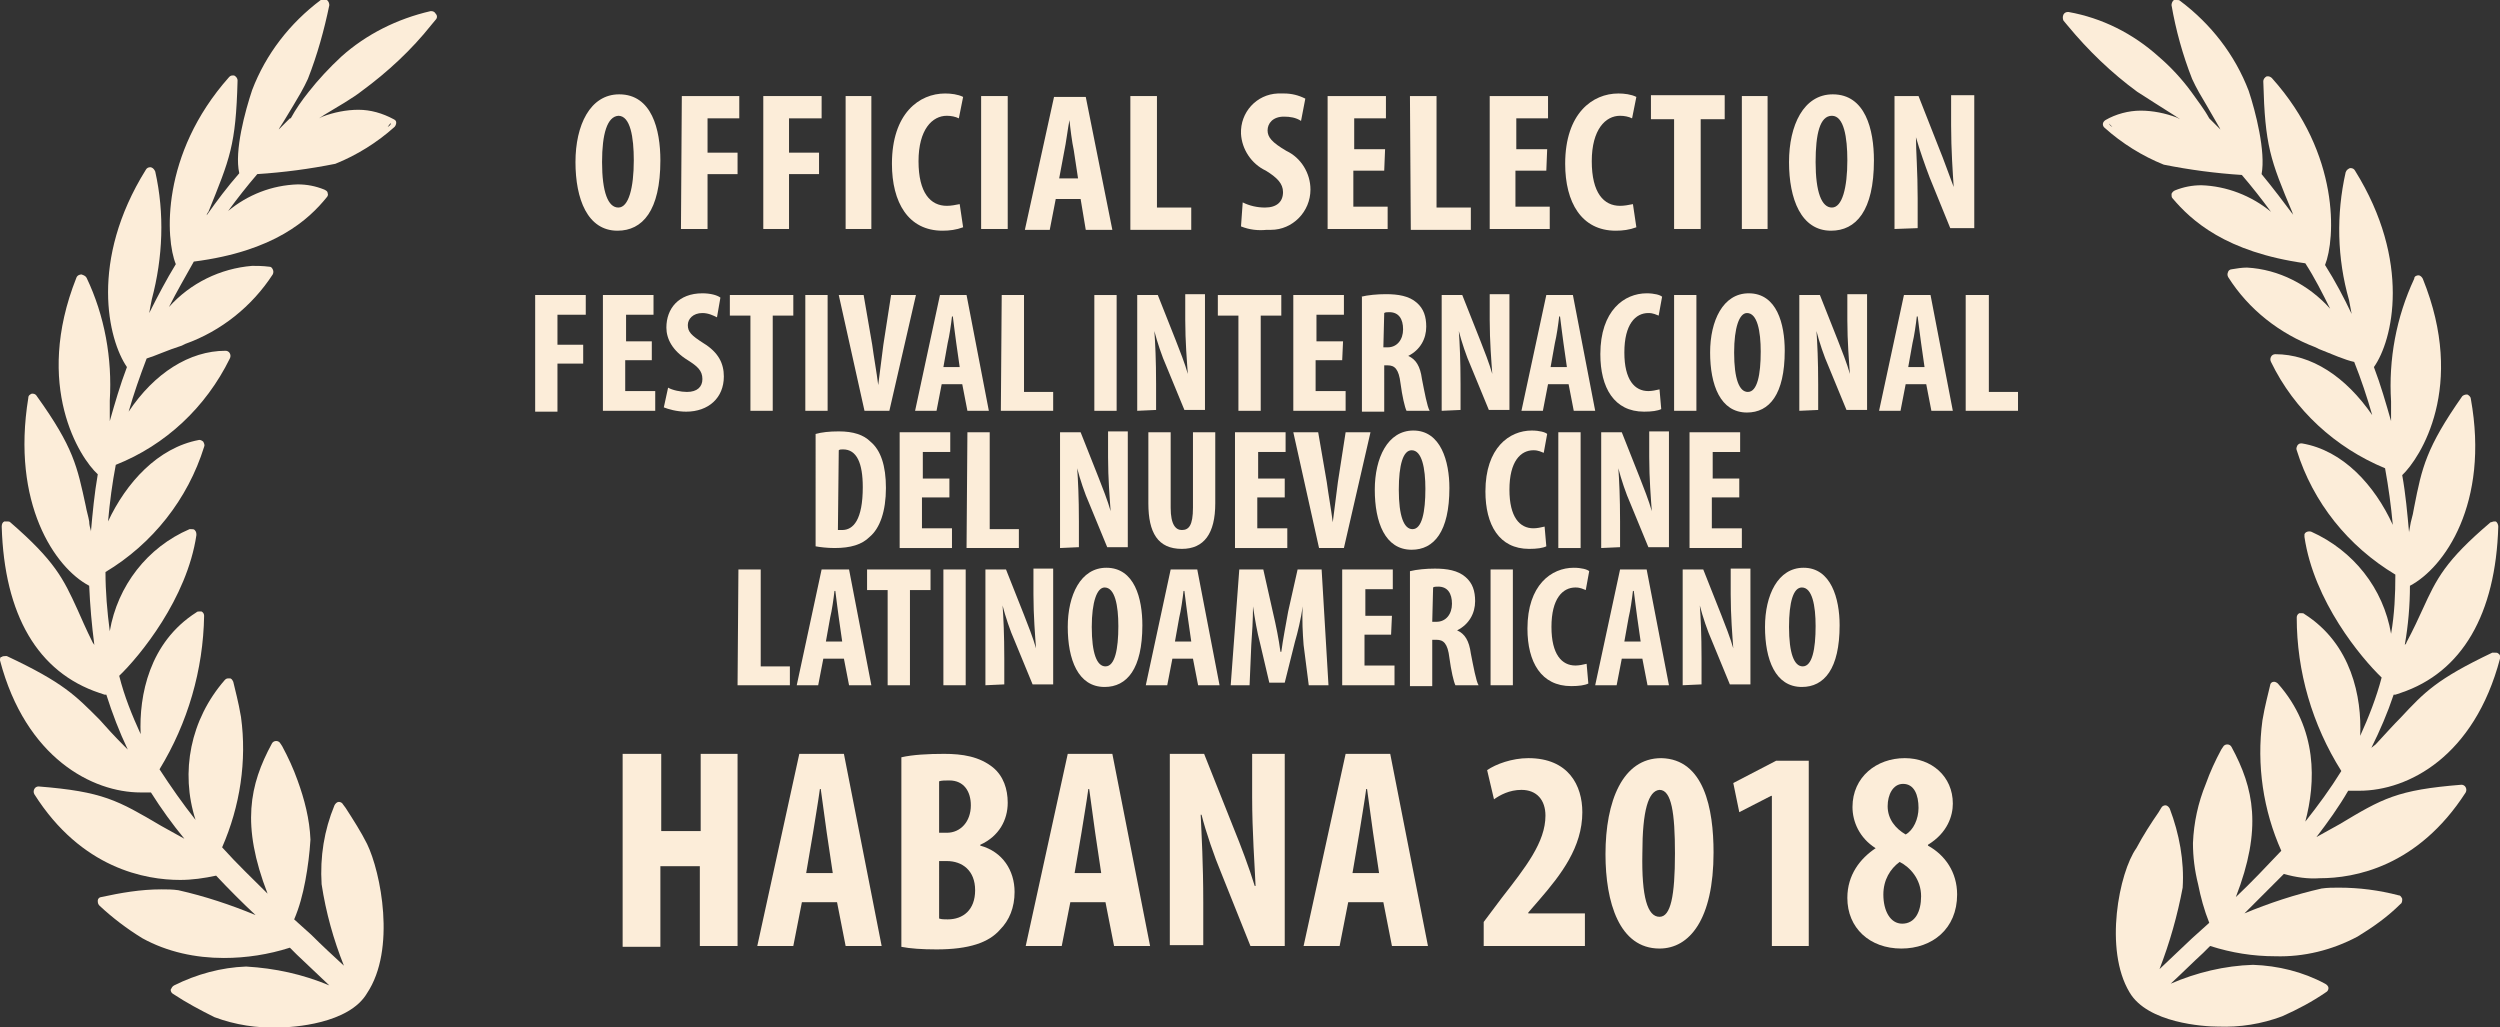 <?xml version="1.0" encoding="utf-8"?>
<!-- Generator: Adobe Illustrator 19.2.1, SVG Export Plug-In . SVG Version: 6.00 Build 0)  -->
<svg version="1.1" id="_x31_9cc555a-1b11-4ced-ac6b-aa1021c0168d"
	 xmlns="http://www.w3.org/2000/svg" xmlns:xlink="http://www.w3.org/1999/xlink" x="0px" y="0px" viewBox="0 0 291.5 119.8"
	 style="enable-background:new 0 0 291.5 119.8;" xml:space="preserve">
<rect x="0" y="0" width="291.5" height="119.8" fill="#333333" stroke="none"/>
<style type="text/css">
	.st0{fill:#FCEDD9;}
	.st1{enable-background:new    ;}
</style>
<path class="st0" d="M42.8,98.4c-0.7-1.4-1.6-2.8-2.5-4.2L40,93.8c-0.1-0.2-0.3-0.3-0.5-0.3l0,0c-0.2,0-0.4,0.2-0.5,0.4
	c-1.2,2.9-1.7,6-1.5,9.2c0.5,3.3,1.4,6.5,2.6,9.5c-1.3-1.2-2.5-2.3-3.8-3.6l-2-1.8c0.6-1.4,1-2.9,1.3-4.5s0.5-3.2,0.6-4.8
	c-0.1-2.4-0.7-4.7-1.5-6.9c-0.5-1.4-1.1-2.7-1.8-4l-0.2-0.3c-0.1-0.2-0.3-0.3-0.5-0.3l0,0c-0.2,0-0.4,0.1-0.5,0.3
	c-2.6,4.8-3.6,9.5-0.5,17.5c-1.7-1.7-3.5-3.4-5.3-5.4c2.1-4.8,2.9-10.1,2.2-15.2c-0.3-1.8-0.7-3.2-0.9-4.1c-0.1-0.2-0.2-0.4-0.4-0.4
	h-0.2c-0.2,0-0.3,0.1-0.4,0.2c-4,4.6-5.2,10.7-3.4,16.3c-1.5-1.9-2.9-3.9-4.2-5.9c3.3-5.4,5.1-11.6,5.2-17.9c0-0.2-0.1-0.4-0.3-0.5
	c-0.1,0-0.2,0-0.3,0c-0.1,0-0.2,0-0.3,0.1c-5.5,3.5-6.7,9.7-6.5,14.2c-1-2.2-1.9-4.4-2.5-6.8c2.4-2.3,7.9-9,9-16.4
	c0-0.2,0-0.4-0.2-0.6c-0.1-0.1-0.2-0.1-0.4-0.1c-0.1,0-0.1,0-0.2,0c-4.9,2.1-8.4,6.6-9.3,11.9c-0.3-2.3-0.5-4.6-0.5-6.9
	c5.5-3.3,9.6-8.5,11.5-14.6c0.1-0.2,0-0.4-0.1-0.6c-0.1-0.1-0.3-0.2-0.4-0.2h-0.1c-4.8,0.9-8.5,5-10.6,9.5c0.2-2.3,0.5-4.5,0.9-6.6
	c5.8-2.3,10.5-6.7,13.3-12.4c0.1-0.2,0.1-0.4,0-0.6c-0.1-0.2-0.3-0.3-0.5-0.3l0,0c-4.2,0-8.3,2.6-11.3,7.1c0.6-2.1,1.3-4.1,2.1-6.2
	c1-0.3,2.5-1,4.1-1.5l0.4-0.2c4.2-1.5,7.8-4.4,10.2-8.1c0.1-0.2,0.1-0.4,0-0.6s-0.2-0.3-0.4-0.3C30.6,31,30,31,29.4,31
	c-3.7,0.3-7.2,2-9.7,4.8c0.9-1.8,1.9-3.5,2.9-5.3C32,29.3,36,25.6,38.1,23c0.1-0.1,0.2-0.3,0.1-0.5c0-0.2-0.2-0.3-0.4-0.4
	c-1-0.4-2-0.6-3.1-0.6c-3,0.1-5.8,1.2-8.1,3.1c1.1-1.5,2.2-2.9,3.4-4.3c3.1-0.2,6.1-0.6,9.1-1.2c2.5-1,4.9-2.5,6.9-4.3
	c0.1-0.1,0.2-0.3,0.2-0.5s-0.1-0.3-0.3-0.4c-1.3-0.7-2.7-1.1-4.1-1.1c-1.4,0-2.9,0.3-4.2,0.8l-0.4,0.2l0.6-0.4
	c1.5-0.9,3.4-2,4.4-2.8c3-2.2,5.8-4.8,8.1-7.7l0.5-0.6c0.2-0.2,0.2-0.5,0-0.7c-0.1-0.2-0.3-0.3-0.5-0.3h-0.1
	C46.3,2.2,42.7,4,39.8,6.6c-1.4,1.3-2.7,2.7-3.8,4.1c-0.8,1-1.5,2-2.1,3.1h-0.1c-0.2,0.2-0.4,0.4-0.6,0.6l-0.7,0.7l0.1-0.2
	c0.6-0.9,1.1-1.8,1.6-2.6c0.6-1,1.2-2,1.7-3.1c1.1-2.8,1.9-5.7,2.5-8.6c0-0.2-0.1-0.5-0.3-0.6s-0.5-0.1-0.7,0
	c-3.6,2.7-6.4,6.3-8,10.5c-0.8,2.4-2.1,7.1-1.5,9.7c-1.4,1.6-2.6,3.2-3.8,4.9c0-0.1,0.1-0.3,0.2-0.4c2.5-6.2,3.2-7.7,3.4-15.3
	c0-0.3-0.2-0.5-0.4-0.6c-0.1,0-0.1,0-0.2,0c-0.2,0-0.3,0.1-0.4,0.2c-8,9-7.4,18.9-6.2,21.8c-1.1,1.8-2.1,3.7-3.1,5.7
	c0.1-0.6,0.2-1.1,0.3-1.6c1.3-4.9,1.5-10,0.4-14.9c-0.1-0.2-0.2-0.4-0.5-0.5h-0.1c-0.2,0-0.4,0.1-0.5,0.3c-6.6,10.6-4.4,19.8-2.2,23
	c-0.8,2.1-1.4,4.2-2,6.3v-2.4c0.3-4.9-0.6-9.9-2.7-14.3C10,32.2,9.8,32.1,9.5,32l0,0c-0.2,0-0.5,0.1-0.6,0.4
	c-5,12.6,0.4,21,2.5,22.9c-0.4,2.3-0.6,4.5-0.8,6.7v-0.1c-0.1-0.4-0.2-0.7-0.2-1.1c-0.1-0.6-0.3-1.2-0.4-1.8
	c-1-4.6-1.4-6.8-5.7-12.8C4.2,46,4,45.9,3.8,45.9H3.7c-0.2,0.1-0.4,0.2-0.4,0.5c-2,12.3,3.1,19.8,7.1,21.9c0.1,2.3,0.3,4.6,0.6,6.9
	l-0.2-0.3C10,73.3,9.5,72.1,9,71c-1.6-3.5-2.6-5.6-7.8-10.1c-0.1-0.1-0.2-0.1-0.4-0.1c-0.1,0-0.2,0-0.3,0c-0.2,0.1-0.3,0.3-0.3,0.6
	c0.3,10.3,4.2,17,11.4,19.4l0.6,0.2h0.2c0.7,2.2,1.5,4.3,2.5,6.4L14.5,87c-1.2-1.2-2.1-2.2-2.9-3.1c-2.8-2.8-4.2-4.3-10.8-7.4
	c-0.1,0-0.2,0-0.2,0c-0.1,0-0.3,0-0.4,0.1C0,76.6,0,76.8,0,77c3,11.4,10.8,15.4,16.4,15.4c0.4,0,0.8,0,1.2,0
	c1.2,1.9,2.5,3.7,3.9,5.4l-2.7-1.5c-5.1-3-6.8-4-14.3-4.6l0,0c-0.2,0-0.4,0.1-0.5,0.3c-0.1,0.2-0.1,0.4,0,0.6c5.5,8.7,13,10,17,10
	c1.4,0,2.8-0.2,4.2-0.5c1.5,1.6,3.1,3.2,4.6,4.6c-2.9-1.2-5.9-2.2-9-2.9c-0.7-0.1-1.3-0.1-2-0.1c-2.4,0-4.7,0.4-7,0.9
	c-0.2,0-0.4,0.2-0.4,0.4c0,0.2,0,0.4,0.2,0.6c1.5,1.4,3.2,2.7,5,3.8c2.9,1.6,6.2,2.3,9.5,2.3c2.6,0,5.2-0.4,7.7-1.2l0.8,0.8l3.8,3.6
	c-3.1-1.3-6.3-2-9.7-2.2c-2.9,0.1-5.8,0.9-8.4,2.2c-0.2,0.1-0.3,0.3-0.4,0.5c0,0.2,0.1,0.4,0.3,0.5c1.5,1,3.2,1.9,4.8,2.7
	c2.4,0.9,5,1.3,7.5,1.2c1.6,0,8.2-0.4,10.3-4C46.2,110.7,44.4,101.7,42.8,98.4z M45.2,14.8c0.1-0.1,0.2-0.3,0.3-0.4h0.1
	C45.5,14.6,45.4,14.7,45.2,14.8L45.2,14.8z"/>
<path class="st0" d="M248.3,115.7c2.1,3.6,8.7,4,10.3,4c2.6,0.1,5.1-0.3,7.5-1.2c1.8-0.8,3.5-1.7,5.1-2.8c0.2-0.1,0.3-0.3,0.3-0.5
	s-0.2-0.4-0.4-0.5c-2.6-1.4-5.5-2.1-8.4-2.2c-3.3,0.1-6.6,0.9-9.6,2.2c1.3-1.2,2.6-2.5,3.8-3.6l0.8-0.8c2.5,0.8,5,1.2,7.6,1.2
	c3.3,0.1,6.6-0.7,9.6-2.3c1.8-1.1,3.5-2.3,5-3.8c0.2-0.1,0.2-0.4,0.2-0.6c-0.1-0.2-0.2-0.4-0.4-0.4c-2.3-0.6-4.6-0.9-7-0.9
	c-0.7,0-1.3,0-2,0.1c-3.1,0.7-6.1,1.7-9,2.9c1.5-1.5,3.1-3.1,4.6-4.6c1.4,0.4,2.8,0.6,4.2,0.5c4,0,11.4-1.3,17-10
	c0.1-0.2,0.1-0.4,0-0.6s-0.3-0.3-0.5-0.3l0,0c-7.5,0.6-9.2,1.6-14.2,4.6l-2.7,1.5c1.3-1.7,2.6-3.5,3.7-5.4c0.4,0,0.8,0,1.3,0
	c5.7,0,13.4-4,16.4-15.4c0.1-0.2,0-0.5-0.2-0.6c-0.1-0.1-0.2-0.1-0.4-0.1c-0.1,0-0.2,0-0.3,0c-6.5,3.1-7.9,4.6-10.7,7.6
	c-0.8,0.8-1.7,1.8-2.9,3.1l-0.5,0.4c1-2,1.9-4.1,2.6-6.2h0.2l0.6-0.2c7.2-2.4,11.1-9.2,11.4-19.4c0-0.2-0.1-0.5-0.3-0.6
	c-0.1,0-0.2,0-0.2,0c-0.1,0-0.3,0.1-0.4,0.1c-5.3,4.5-6.3,6.6-7.9,10.1c-0.5,1.1-1.1,2.4-1.9,3.9c0,0.1-0.1,0.2-0.2,0.3
	c0.4-2.3,0.6-4.6,0.6-6.9c4-2.1,9.3-9.6,7.1-21.8c0-0.2-0.2-0.4-0.4-0.5h-0.1c-0.2,0-0.4,0.1-0.5,0.2c-4.2,6-4.7,8.3-5.6,12.9
	c-0.1,0.6-0.2,1.1-0.4,1.8l-0.2,1.1v0.1c-0.2-2.2-0.4-4.5-0.8-6.7c2.1-2,7.5-10.3,2.4-22.9c-0.1-0.2-0.3-0.4-0.5-0.4l0,0
	c-0.2,0-0.5,0.1-0.5,0.4c-2.1,4.5-3,9.4-2.7,14.3v2.3c-0.6-2.1-1.2-4.2-2-6.3c2.2-3.1,4.4-12.3-2.2-22.9c-0.1-0.2-0.3-0.3-0.5-0.3
	H274c-0.2,0.1-0.4,0.2-0.5,0.5c-1.1,4.9-1,10,0.4,14.9c0.1,0.5,0.2,1.1,0.3,1.6c-0.9-1.9-1.9-3.8-3.1-5.7c1.2-3,1.8-12.9-6.2-21.8
	c-0.1-0.1-0.3-0.2-0.4-0.2h-0.2c-0.2,0.1-0.4,0.3-0.4,0.6c0.2,7.5,0.8,9.1,3.4,15.3c0,0.1,0.1,0.3,0.2,0.4c-1.2-1.6-2.4-3.2-3.8-4.9
	c0.5-2.6-0.7-7.3-1.5-9.7c-1.6-4.2-4.4-7.8-8-10.5C254.1,0,254,0,253.8,0c-0.1,0-0.2,0-0.3,0c-0.2,0.1-0.3,0.4-0.3,0.6
	c0.5,2.9,1.3,5.8,2.4,8.6c0.5,1.1,1.1,2.1,1.7,3.1l1.5,2.6l0.1,0.2l-0.7-0.7l-0.6-0.6l0,0c-0.6-1.1-1.4-2.1-2.1-3.1
	c-1.1-1.5-2.4-2.9-3.8-4.1c-3-2.7-6.6-4.5-10.5-5.2h-0.1c-0.2,0-0.4,0.1-0.5,0.3s-0.1,0.5,0,0.7l0.5,0.6c2.4,2.9,5.1,5.5,8.1,7.7
	c1.1,0.7,2.8,1.8,4.4,2.8l0.6,0.4l-0.4-0.2c-1.3-0.5-2.8-0.8-4.2-0.8s-2.9,0.4-4.1,1.1c-0.3,0.2-0.4,0.5-0.2,0.8l0.1,0.1
	c2,1.8,4.4,3.3,6.9,4.3c3,0.6,6,1,9.1,1.2c1.2,1.4,2.3,2.8,3.4,4.3c-2.3-1.9-5.2-3-8.1-3.1c-1.1,0-2.1,0.2-3.1,0.6
	c-0.2,0.1-0.3,0.2-0.4,0.4c0,0.2,0,0.4,0.1,0.5c2.2,2.6,6.2,6.3,15.5,7.6c1.1,1.7,2,3.5,2.9,5.3c-2.5-2.8-6-4.6-9.7-4.8
	c-0.6,0-1.2,0.1-1.8,0.2c-0.2,0-0.4,0.2-0.4,0.3c-0.1,0.2-0.1,0.4,0,0.6c2.4,3.8,6,6.6,10.2,8.2l0.4,0.2c1.5,0.6,3.1,1.3,4.1,1.5
	c0.8,2,1.5,4.1,2.1,6.2c-3.1-4.5-7.1-7.1-11.3-7.1l0,0c-0.2,0-0.4,0.1-0.5,0.3s-0.1,0.4,0,0.6c2.7,5.6,7.5,10,13.3,12.4
	c0.4,2.2,0.7,4.4,0.9,6.6c-2.1-4.6-5.8-8.7-10.6-9.5h-0.1c-0.2,0-0.3,0.1-0.4,0.2c-0.1,0.2-0.2,0.4-0.1,0.6
	c1.9,6.1,6,11.2,11.5,14.5c0,2.3-0.1,4.6-0.5,6.9c-0.9-5.3-4.4-9.7-9.3-11.9c-0.3-0.1-0.7,0-0.8,0.3c0,0.1,0,0.2,0,0.3
	c1.1,7.5,6.6,14.1,9,16.4c-0.6,2.3-1.5,4.6-2.5,6.8c0.2-4.5-1-10.7-6.5-14.2c-0.1-0.1-0.2-0.1-0.3-0.1c-0.1,0-0.2,0-0.3,0
	c-0.2,0.1-0.3,0.3-0.3,0.5c0,6.3,1.8,12.5,5.2,17.9c-1.3,2.1-2.7,4-4.2,5.9c1.2-4.5,1.5-10.8-3.2-16.1c-0.1-0.1-0.3-0.2-0.4-0.2
	h-0.1c-0.2,0-0.4,0.2-0.4,0.4c-0.2,0.9-0.6,2.3-0.9,4.1c-0.7,5.2,0.1,10.5,2.2,15.2c-1.8,1.9-3.5,3.7-5.3,5.4
	c3.1-8,2.1-12.7-0.5-17.5c-0.1-0.2-0.3-0.3-0.5-0.3l0,0c-0.2,0-0.4,0.1-0.5,0.3l-0.2,0.3c-0.7,1.3-1.3,2.6-1.8,4
	c-0.9,2.2-1.4,4.5-1.5,6.9c0,1.6,0.2,3.2,0.6,4.8c0.3,1.5,0.7,3,1.3,4.5l-2,1.8l-3.8,3.6c1.2-3.1,2.1-6.3,2.7-9.5
	c0.2-3.1-0.4-6.3-1.5-9.2c-0.1-0.2-0.3-0.4-0.5-0.4l0,0c-0.2,0-0.4,0.1-0.5,0.3l-0.3,0.5c-0.9,1.3-1.8,2.7-2.6,4.2
	C247.1,101.7,245.3,110.7,248.3,115.7z M245.9,14.4L245.9,14.4l0.4,0.4C246.1,14.7,246,14.6,245.9,14.4z"/>
<g>
	<g class="st1">
		<path class="st0" d="M77.1,87.9v9h4.6v-9H86v22.4h-4.4V101H77v9.4h-4.4V87.9H77.1z"/>
		<path class="st0" d="M93.5,105.2l-1,5.1h-4.2l4.9-22.4h5.2l4.4,22.4h-4.2l-1-5.1H93.5z M97.1,101.8l-0.7-4.7
			c-0.2-1.4-0.5-3.6-0.7-5.1h-0.1c-0.2,1.5-0.6,3.8-0.8,5.1l-0.8,4.7H97.1z"/>
		<path class="st0" d="M105.1,88.3c1.3-0.3,3.1-0.4,5-0.4c2.1,0,4.1,0.3,5.7,1.6c1.2,1,1.7,2.5,1.7,4.1c0,2-1,3.9-3.2,4.9v0.1
			c2.6,0.7,4,2.9,4,5.4c0,1.8-0.6,3.3-1.7,4.4c-1.3,1.5-3.6,2.3-7.4,2.3c-1.7,0-3.1-0.1-4.1-0.3V88.3z M109.5,97.1h0.9
			c1.6,0,2.8-1.3,2.8-3.2c0-1.6-0.8-2.9-2.5-2.9c-0.5,0-0.9,0-1.2,0.1C109.5,91.1,109.5,97.1,109.5,97.1z M109.5,107.1
			c0.3,0.1,0.6,0.1,1,0.1c1.8,0,3.2-1.1,3.2-3.4s-1.5-3.4-3.3-3.4h-0.9C109.5,100.4,109.5,107.1,109.5,107.1z"/>
		<path class="st0" d="M124.8,105.2l-1,5.1h-4.2l4.9-22.4h5.2l4.4,22.4h-4.2l-1-5.1H124.8z M128.4,101.8l-0.7-4.7
			c-0.2-1.4-0.5-3.6-0.7-5.1h-0.1c-0.2,1.5-0.6,3.8-0.8,5.1l-0.8,4.7H128.4z"/>
		<path class="st0" d="M136.4,110.4V87.9h4l3.5,8.8c0.7,1.7,1.8,4.6,2.4,6.6h0.1c-0.1-2.4-0.4-6.3-0.4-10.4v-5h3.8v22.4h-4l-3.4-8.5
			c-0.8-1.9-1.8-4.8-2.3-6.8H140c0.1,2.3,0.3,5.7,0.3,10.2v5h-3.9V110.4z"/>
		<path class="st0" d="M157.2,105.2l-1,5.1H152l4.9-22.4h5.2l4.4,22.4h-4.2l-1-5.1H157.2z M160.8,101.8l-0.7-4.7
			c-0.2-1.4-0.5-3.6-0.7-5.1h-0.1c-0.2,1.5-0.6,3.8-0.8,5.1l-0.8,4.7H160.8z"/>
		<path class="st0" d="M173,110.4v-2.9l2.1-2.8c2.8-3.6,5.1-6.5,5.1-9.6c0-1.8-1-3-2.8-3c-1.4,0-2.5,0.6-3.2,1.1l-0.8-3.4
			c1-0.7,2.9-1.4,4.8-1.4c4.7,0,6.3,3.2,6.3,6.3c0,4.1-2.5,7.3-5,10.2l-1.3,1.5v0.1h6.6v3.8H173V110.4z"/>
		<path class="st0" d="M199.8,99.4c0,7.8-2.8,11.2-6.3,11.2c-4.7,0-6.3-5.4-6.3-11c0-6.2,2-11.2,6.5-11.2
			C198.7,88.5,199.8,94.3,199.8,99.4z M191.5,99.5c-0.1,5.1,0.6,7.4,2,7.4c1.3,0,1.8-2.4,1.8-7.4c0-4.7-0.4-7.4-1.8-7.4
			C192.2,92.2,191.5,94.5,191.5,99.5z"/>
		<path class="st0" d="M206.5,92.8L206.5,92.8l-3.7,1.9l-0.7-3.4l5-2.6h3.8v21.6h-4.3V92.8H206.5z"/>
		<path class="st0" d="M218.7,98.9c-1.9-1.2-2.7-3.1-2.7-4.8c0-3.5,2.8-5.7,6.1-5.7c3.1,0,5.6,2.1,5.6,5.3c0,1.4-0.6,3.4-2.9,4.8
			v0.1c2,1.1,3.4,3.1,3.4,5.7c0,4-2.9,6.3-6.5,6.3c-3.7,0-6.3-2.4-6.3-5.9C215.4,102,216.9,100.1,218.7,98.9L218.7,98.9z M224,104.5
			c0-2-1.3-3.4-2.5-4c-1.1,0.8-1.9,2.1-1.9,3.8c0,1.9,0.8,3.4,2.2,3.4C223.3,107.7,224,106.3,224,104.5z M220.1,94
			c0,1.5,0.9,2.6,2.1,3.3c0.9-0.5,1.5-1.8,1.5-3.1c0-1.5-0.5-2.8-1.8-2.8C220.7,91.4,220.1,92.7,220.1,94z"/>
	</g>
</g>
<g>
	<path class="st0" d="M62.4,34.4h5.9v2.3H65v3.5h3v2.2h-3V48h-2.6V34.4z"/>
	<path class="st0" d="M76,42h-3.1v3.6h3.5v2.3h-6.1V34.4h5.9v2.3H73v3.1h3V42z"/>
	<path class="st0" d="M77.9,45.2c0.5,0.3,1.5,0.5,2.2,0.5c1.2,0,1.8-0.6,1.8-1.5c0-1-0.6-1.5-1.7-2.2c-1.8-1.1-2.5-2.5-2.5-3.8
		c0-2.2,1.4-4,4.2-4c0.9,0,1.7,0.2,2.1,0.5L83.6,37c-0.4-0.2-1-0.5-1.7-0.5c-1.1,0-1.7,0.7-1.7,1.4c0,0.8,0.4,1.2,1.8,2.1
		c1.8,1.1,2.4,2.4,2.4,3.9c0,2.5-1.8,4.1-4.4,4.1c-1.1,0-2.1-0.3-2.6-0.5L77.9,45.2z"/>
	<path class="st0" d="M87.5,36.8h-2.4v-2.4h7.4v2.4h-2.4v11.1h-2.6V36.8z"/>
	<path class="st0" d="M96.5,34.4v13.5h-2.6V34.4H96.5z"/>
	<path class="st0" d="M100.8,47.9l-3-13.5h2.9l1,5.8c0.2,1.5,0.5,3.1,0.7,4.7l0,0c0.2-1.6,0.4-3.2,0.6-4.7l0.9-5.8h2.9l-3.1,13.5
		H100.8z"/>
	<path class="st0" d="M109.8,44.8l-0.6,3.1h-2.5l2.9-13.5h3.1l2.6,13.5h-2.5l-0.6-3.1H109.8z M111.9,42.8l-0.4-2.8
		c-0.1-0.8-0.3-2.2-0.4-3.1H111c-0.1,0.9-0.3,2.3-0.5,3.1l-0.5,2.8H111.9z"/>
	<path class="st0" d="M116.8,34.4h2.6v11.3h3.4v2.2h-6.1L116.8,34.4L116.8,34.4z"/>
	<path class="st0" d="M130.2,34.4v13.5h-2.6V34.4H130.2z"/>
	<path class="st0" d="M132.6,47.9V34.4h2.4l2.1,5.3c0.4,1,1.1,2.8,1.4,3.9l0,0c-0.1-1.4-0.3-3.8-0.3-6.3v-3h2.3v13.5h-2.4l-2.1-5.1
		c-0.5-1.1-1.1-2.9-1.4-4.1l0,0c0.1,1.4,0.2,3.4,0.2,6.2v3L132.6,47.9L132.6,47.9z"/>
	<path class="st0" d="M144.4,36.8H142v-2.4h7.4v2.4H147v11.1h-2.6V36.8z"/>
	<path class="st0" d="M156.5,42h-3.1v3.6h3.5v2.3h-6.1V34.4h5.9v2.3h-3.2v3.1h3.1L156.5,42L156.5,42z"/>
	<path class="st0" d="M158.7,34.6c0.8-0.2,1.9-0.3,2.9-0.3c1.4,0,2.7,0.2,3.6,1c0.8,0.7,1.1,1.6,1.1,2.8c0,1.4-0.7,2.7-2.1,3.4l0,0
		c0.9,0.4,1.4,1.2,1.6,2.7c0.3,1.5,0.6,3.2,0.9,3.7H164c-0.2-0.4-0.5-1.7-0.7-3.2c-0.2-1.7-0.7-2.1-1.5-2.1h-0.4V48h-2.6V34.6H158.7
		z M161.3,40.5h0.5c1.1,0,1.8-0.9,1.8-2.1c0-1.2-0.5-2-1.6-2c-0.2,0-0.5,0-0.6,0.1L161.3,40.5L161.3,40.5z"/>
	<path class="st0" d="M168.1,47.9V34.4h2.4l2.1,5.3c0.4,1,1.1,2.8,1.4,3.9l0,0c-0.1-1.4-0.3-3.8-0.3-6.3v-3h2.3v13.5h-2.4l-2.1-5.1
		c-0.5-1.1-1.1-2.9-1.4-4.1l0,0c0.1,1.4,0.2,3.4,0.2,6.2v3L168.1,47.9L168.1,47.9z"/>
	<path class="st0" d="M180.5,44.8l-0.6,3.1h-2.5l2.9-13.5h3.1l2.6,13.5h-2.5l-0.6-3.1H180.5z M182.7,42.8l-0.4-2.8
		c-0.1-0.8-0.3-2.2-0.4-3.1h-0.1c-0.1,0.9-0.3,2.3-0.5,3.1l-0.5,2.8H182.7z"/>
	<path class="st0" d="M193.7,47.7c-0.4,0.2-1.1,0.3-2,0.3c-3.5,0-5.1-2.8-5.1-6.7c0-5.1,2.8-7.1,5.4-7.1c0.9,0,1.6,0.2,1.8,0.4
		l-0.4,2.2c-0.3-0.1-0.6-0.3-1.2-0.3c-1.5,0-2.8,1.3-2.8,4.6c0,3.2,1.2,4.5,2.8,4.5c0.4,0,0.9-0.1,1.3-0.2L193.7,47.7z"/>
	<path class="st0" d="M197.8,34.4v13.5h-2.6V34.4H197.8z"/>
	<path class="st0" d="M208.1,40.9c0,5.1-1.8,7.2-4.4,7.2c-3.1,0-4.3-3.2-4.3-7c0-3.7,1.5-6.9,4.5-6.9
		C207.2,34.2,208.1,37.8,208.1,40.9z M202.2,41.1c0,3.1,0.6,4.6,1.6,4.6c1.1,0,1.5-2,1.5-4.7c0-2.4-0.4-4.5-1.6-4.5
		C202.8,36.5,202.2,38.2,202.2,41.1z"/>
	<path class="st0" d="M209.8,47.9V34.4h2.4l2.1,5.3c0.4,1,1.1,2.8,1.4,3.9l0,0c-0.1-1.4-0.3-3.8-0.3-6.3v-3h2.3v13.5h-2.4l-2.1-5.1
		c-0.5-1.1-1.1-2.9-1.4-4.1l0,0c0.1,1.4,0.2,3.4,0.2,6.2v3L209.8,47.9L209.8,47.9z"/>
	<path class="st0" d="M222.2,44.8l-0.6,3.1h-2.5l2.9-13.5h3.1l2.6,13.5h-2.5l-0.6-3.1H222.2z M224.4,42.8L224,40
		c-0.1-0.8-0.3-2.2-0.4-3.1h-0.1c-0.1,0.9-0.3,2.3-0.5,3.1l-0.5,2.8H224.4z"/>
	<path class="st0" d="M229.3,34.4h2.6v11.3h3.4v2.2h-6.1V34.4H229.3z"/>
</g>
<g>
	<path class="st0" d="M95.1,50.6c0.7-0.2,1.6-0.3,2.7-0.3c1.7,0,2.9,0.4,3.7,1.2c1.2,1,1.8,2.8,1.8,5.4c0,2.7-0.7,4.7-1.9,5.7
		c-0.9,0.9-2.2,1.3-4.1,1.3c-0.8,0-1.7-0.1-2.2-0.2V50.6z M97.7,61.8c0.1,0,0.3,0,0.5,0c1.3,0,2.4-1.2,2.4-5c0-2.8-0.7-4.4-2.3-4.4
		c-0.2,0-0.4,0-0.5,0.1L97.7,61.8L97.7,61.8z"/>
	<path class="st0" d="M110.6,58h-3.1v3.6h3.5v2.3h-6.1V50.4h5.9v2.3h-3.2v3.1h3.1V58H110.6z"/>
	<path class="st0" d="M112.8,50.4h2.6v11.3h3.4v2.2h-6.1L112.8,50.4L112.8,50.4z"/>
	<path class="st0" d="M123.6,63.9V50.4h2.4l2.1,5.3c0.4,1,1.1,2.8,1.4,3.9l0,0c-0.1-1.4-0.3-3.8-0.3-6.3v-3h2.3v13.5h-2.4l-2.1-5.1
		c-0.5-1.1-1.1-2.9-1.4-4.1l0,0c0.1,1.4,0.2,3.4,0.2,6.2v3L123.6,63.9L123.6,63.9z"/>
	<path class="st0" d="M136.5,50.4v8.8c0,2,0.6,2.6,1.3,2.6c0.8,0,1.3-0.5,1.3-2.6v-8.8h2.6v8.3c0,3.5-1.3,5.3-3.9,5.3
		c-2.8,0-3.9-1.9-3.9-5.3v-8.3H136.5z"/>
	<path class="st0" d="M149.7,58h-3.1v3.6h3.5v2.3H144V50.4h5.9v2.3h-3.2v3.1h3.1V58H149.7z"/>
	<path class="st0" d="M153.8,63.9l-3-13.5h2.9l1,5.8c0.2,1.5,0.5,3.1,0.7,4.7l0,0c0.2-1.6,0.4-3.2,0.6-4.7l0.9-5.8h2.9l-3.1,13.5
		H153.8z"/>
	<path class="st0" d="M169,56.9c0,5.1-1.8,7.2-4.4,7.2c-3.1,0-4.3-3.2-4.3-7c0-3.7,1.5-6.9,4.5-6.9C168,50.2,169,53.8,169,56.9z
		 M163.1,57.1c0,3.1,0.6,4.6,1.6,4.6c1.1,0,1.5-2,1.5-4.7c0-2.4-0.4-4.5-1.6-4.5C163.6,52.5,163.1,54.2,163.1,57.1z"/>
	<path class="st0" d="M180.3,63.7c-0.4,0.2-1.1,0.3-2,0.3c-3.5,0-5.1-2.8-5.1-6.7c0-5.1,2.8-7.1,5.4-7.1c0.9,0,1.6,0.2,1.8,0.4
		l-0.4,2.2c-0.3-0.1-0.6-0.3-1.2-0.3c-1.5,0-2.8,1.3-2.8,4.6c0,3.2,1.2,4.5,2.8,4.5c0.4,0,0.9-0.1,1.3-0.2L180.3,63.7z"/>
	<path class="st0" d="M184.3,50.4v13.5h-2.6V50.4H184.3z"/>
	<path class="st0" d="M186.7,63.9V50.4h2.4l2.1,5.3c0.4,1,1.1,2.8,1.4,3.9l0,0c-0.1-1.4-0.3-3.8-0.3-6.3v-3h2.3v13.5h-2.4l-2.1-5.1
		c-0.5-1.1-1.1-2.9-1.4-4.1l0,0c0.1,1.4,0.2,3.4,0.2,6.2v3L186.7,63.9L186.7,63.9z"/>
	<path class="st0" d="M202.7,58h-3.1v3.6h3.5v2.3H197V50.4h5.9v2.3h-3.2v3.1h3.1V58H202.7z"/>
</g>
<g>
	<path class="st0" d="M86.1,66.4h2.6v11.3h3.4v2.2H86L86.1,66.4L86.1,66.4z"/>
	<path class="st0" d="M96,76.8l-0.6,3.1h-2.5l2.9-13.5H99l2.6,13.5H99l-0.6-3.1H96z M98.2,74.8L97.8,72c-0.1-0.8-0.3-2.2-0.4-3.1
		h-0.1c-0.1,0.9-0.3,2.3-0.5,3.1l-0.5,2.8H98.2z"/>
	<path class="st0" d="M103.5,68.8h-2.4v-2.4h7.4v2.4h-2.4v11.1h-2.6V68.8z"/>
	<path class="st0" d="M112.6,66.4v13.5H110V66.4H112.6z"/>
	<path class="st0" d="M114.9,79.9V66.4h2.4l2.1,5.3c0.4,1,1.1,2.8,1.4,3.9l0,0c-0.1-1.4-0.3-3.8-0.3-6.3v-3h2.3v13.5h-2.4l-2.1-5.1
		c-0.5-1.1-1.1-2.9-1.4-4.1l0,0c0.1,1.4,0.2,3.4,0.2,6.2v3L114.9,79.9L114.9,79.9z"/>
	<path class="st0" d="M133.2,72.9c0,5.1-1.8,7.2-4.4,7.2c-3.1,0-4.3-3.2-4.3-7c0-3.7,1.5-6.9,4.5-6.9
		C132.3,66.2,133.2,69.8,133.2,72.9z M127.3,73.1c0,3.1,0.6,4.6,1.6,4.6c1.1,0,1.5-2,1.5-4.7c0-2.4-0.4-4.5-1.6-4.5
		C127.9,68.5,127.3,70.2,127.3,73.1z"/>
	<path class="st0" d="M136.7,76.8l-0.6,3.1h-2.5l2.9-13.5h3.1l2.6,13.5h-2.5l-0.6-3.1H136.7z M138.9,74.8l-0.4-2.8
		c-0.1-0.8-0.3-2.2-0.4-3.1H138c-0.1,0.9-0.3,2.3-0.5,3.1l-0.5,2.8H138.9z"/>
	<path class="st0" d="M152,75.2c-0.1-1.3-0.2-3-0.1-4.5l0,0c-0.2,1.4-0.6,3.1-0.9,4.1l-1.2,4.8H148l-1.1-4.7
		c-0.3-1.1-0.6-2.8-0.8-4.2l0,0c0,1.5-0.1,3.2-0.2,4.5l-0.2,4.7h-2.2l1-13.5h2.8l1.1,4.9c0.4,1.7,0.7,3.2,0.9,4.7h0.1
		c0.2-1.5,0.5-3,0.8-4.7l1.1-4.9h2.8l0.8,13.5h-2.3L152,75.2z"/>
	<path class="st0" d="M162.2,74h-3.1v3.6h3.5v2.3h-6.1V66.4h5.9v2.3h-3.2v3.1h3.1L162.2,74L162.2,74z"/>
	<path class="st0" d="M164.4,66.6c0.8-0.2,1.9-0.3,2.9-0.3c1.4,0,2.7,0.2,3.6,1c0.8,0.7,1.1,1.6,1.1,2.8c0,1.4-0.7,2.7-2.1,3.4l0,0
		c0.9,0.4,1.4,1.2,1.6,2.7c0.3,1.5,0.6,3.2,0.9,3.7h-2.7c-0.2-0.4-0.5-1.7-0.7-3.2c-0.2-1.7-0.7-2.1-1.5-2.1H167V80h-2.6V66.6z
		 M167,72.5h0.5c1.1,0,1.8-0.9,1.8-2.1s-0.5-2-1.6-2c-0.2,0-0.5,0-0.6,0.1L167,72.5L167,72.5z"/>
	<path class="st0" d="M176.4,66.4v13.5h-2.6V66.4H176.4z"/>
	<path class="st0" d="M185.2,79.7c-0.4,0.2-1.1,0.3-2,0.3c-3.5,0-5.1-2.8-5.1-6.7c0-5.1,2.8-7.1,5.4-7.1c0.9,0,1.6,0.2,1.8,0.4
		l-0.4,2.2c-0.3-0.1-0.6-0.3-1.2-0.3c-1.5,0-2.8,1.3-2.8,4.6c0,3.2,1.2,4.5,2.8,4.5c0.4,0,0.9-0.1,1.3-0.2L185.2,79.7z"/>
	<path class="st0" d="M189.1,76.8l-0.6,3.1H186l2.9-13.5h3.1l2.6,13.5h-2.5l-0.6-3.1H189.1z M191.3,74.8l-0.4-2.8
		c-0.1-0.8-0.3-2.2-0.4-3.1h-0.1c-0.1,0.9-0.3,2.3-0.5,3.1l-0.5,2.8H191.3z"/>
	<path class="st0" d="M196.2,79.9V66.4h2.4l2.1,5.3c0.4,1,1.1,2.8,1.4,3.9l0,0c-0.1-1.4-0.3-3.8-0.3-6.3v-3h2.3v13.5h-2.4l-2.1-5.1
		c-0.5-1.1-1.1-2.9-1.4-4.1l0,0c0.1,1.4,0.2,3.4,0.2,6.2v3L196.2,79.9L196.2,79.9z"/>
	<path class="st0" d="M214.5,72.9c0,5.1-1.8,7.2-4.4,7.2c-3.1,0-4.3-3.2-4.3-7c0-3.7,1.5-6.9,4.5-6.9
		C213.5,66.2,214.5,69.8,214.5,72.9z M208.6,73.1c0,3.1,0.6,4.6,1.6,4.6c1.1,0,1.5-2,1.5-4.7c0-2.4-0.4-4.5-1.6-4.5
		C209.1,68.5,208.6,70.2,208.6,73.1z"/>
</g>
<g>
	<g>
		<path class="st0" d="M77,18.7c0,5.9-2.1,8.2-5,8.2c-3.5,0-4.9-3.7-4.9-8s1.7-7.9,5.1-7.9C76,11,77,15.1,77,18.7z M70.2,18.9
			c0,3.5,0.7,5.3,1.9,5.3s1.8-2.3,1.8-5.5c0-2.7-0.4-5.2-1.8-5.2C70.8,13.6,70.2,15.6,70.2,18.9z"/>
		<path class="st0" d="M79.5,11.2h6.7v2.6h-3.7v4H86v2.5h-3.5v6.4h-3.1L79.5,11.2z"/>
		<path class="st0" d="M89,11.2h6.8v2.6H92v4h3.5v2.5H92v6.4h-3V11.2z"/>
		<path class="st0" d="M101.6,11.2v15.5h-3V11.2H101.6z"/>
		<path class="st0" d="M112.3,26.5c-0.8,0.3-1.6,0.4-2.4,0.4c-4,0-5.9-3.3-5.9-7.8c0-5.9,3.2-8.2,6.2-8.2c0.7,0,1.5,0.1,2.1,0.4
			l-0.5,2.5c-0.4-0.2-0.9-0.3-1.4-0.3c-1.7,0-3.3,1.6-3.3,5.3s1.4,5.2,3.3,5.2c0.5,0,1-0.1,1.5-0.2L112.3,26.5z"/>
		<path class="st0" d="M117.5,11.2v15.5h-3.1V11.2H117.5z"/>
		<path class="st0" d="M123.1,23.2l-0.7,3.6h-2.9l3.4-15.5h3.7l3.1,15.5h-3.1l-0.6-3.6H123.1z M125.7,20.8l-0.5-3.3
			c-0.2-0.9-0.4-2.5-0.5-3.5l0,0c-0.2,1-0.4,2.7-0.6,3.6l-0.6,3.2L125.7,20.8z"/>
		<path class="st0" d="M131.8,11.2h3.1v13h4v2.6h-7.1V11.2z"/>
		<path class="st0" d="M144.9,23.6c0.8,0.4,1.7,0.6,2.6,0.6c1.4,0,2.1-0.7,2.1-1.8c0-1-0.7-1.7-2-2.5c-1.7-0.8-2.8-2.5-2.9-4.3
			c-0.1-2.5,1.8-4.6,4.3-4.7c0.2,0,0.4,0,0.7,0c0.9,0,1.7,0.2,2.5,0.6l-0.5,2.6c-0.6-0.4-1.3-0.5-2-0.5c-1.3,0-1.9,0.8-1.9,1.6
			c0,0.8,0.5,1.4,2.2,2.4c1.7,0.8,2.8,2.6,2.8,4.5c0,2.6-2.1,4.7-4.6,4.7c-0.2,0-0.3,0-0.5,0c-1,0.1-2,0-3-0.4L144.9,23.6z"/>
		<path class="st0" d="M161.4,19.9h-3.6v4.2h4v2.6h-7V11.2h6.8v2.6h-3.7v3.6h3.6L161.4,19.9z"/>
		<path class="st0" d="M164.4,11.2h3.1v13h4v2.6h-7L164.4,11.2z"/>
		<path class="st0" d="M180.3,19.9h-3.6v4.2h4v2.6h-7V11.2h6.8v2.6h-3.7v3.6h3.6L180.3,19.9z"/>
		<path class="st0" d="M190.8,26.5c-0.8,0.3-1.6,0.4-2.4,0.4c-4,0-5.9-3.3-5.9-7.8c0-5.9,3.2-8.2,6.2-8.2c0.7,0,1.5,0.1,2.1,0.4
			l-0.5,2.5c-0.4-0.2-0.9-0.3-1.4-0.3c-1.7,0-3.3,1.6-3.3,5.3s1.4,5.2,3.3,5.2c0.5,0,1-0.1,1.5-0.2L190.8,26.5z"/>
		<path class="st0" d="M195.2,13.9h-2.7v-2.8h8.6v2.8h-2.8v12.8h-3.1V13.9z"/>
		<path class="st0" d="M206.1,11.2v15.5h-3V11.2H206.1z"/>
		<path class="st0" d="M218.5,18.7c0,5.9-2.1,8.2-5,8.2c-3.5,0-4.9-3.7-4.9-8s1.7-7.9,5.1-7.9C217.5,11,218.5,15.1,218.5,18.7z
			 M211.7,18.9c0,3.5,0.7,5.3,1.9,5.3s1.8-2.3,1.8-5.5c0-2.7-0.4-5.2-1.8-5.2S211.7,15.6,211.7,18.9z"/>
		<path class="st0" d="M220.9,26.7V11.2h2.8l2.4,6.1c0.5,1.2,1.2,3.2,1.7,4.5l0,0c-0.1-1.6-0.3-4.3-0.3-7.2v-3.5h2.7v15.5h-2.8
			l-2.4-5.9c-0.5-1.3-1.2-3.3-1.6-4.7l0,0c0,1.6,0.2,4,0.2,7.1v3.5L220.9,26.7z"/>
	</g>
</g>
</svg>
